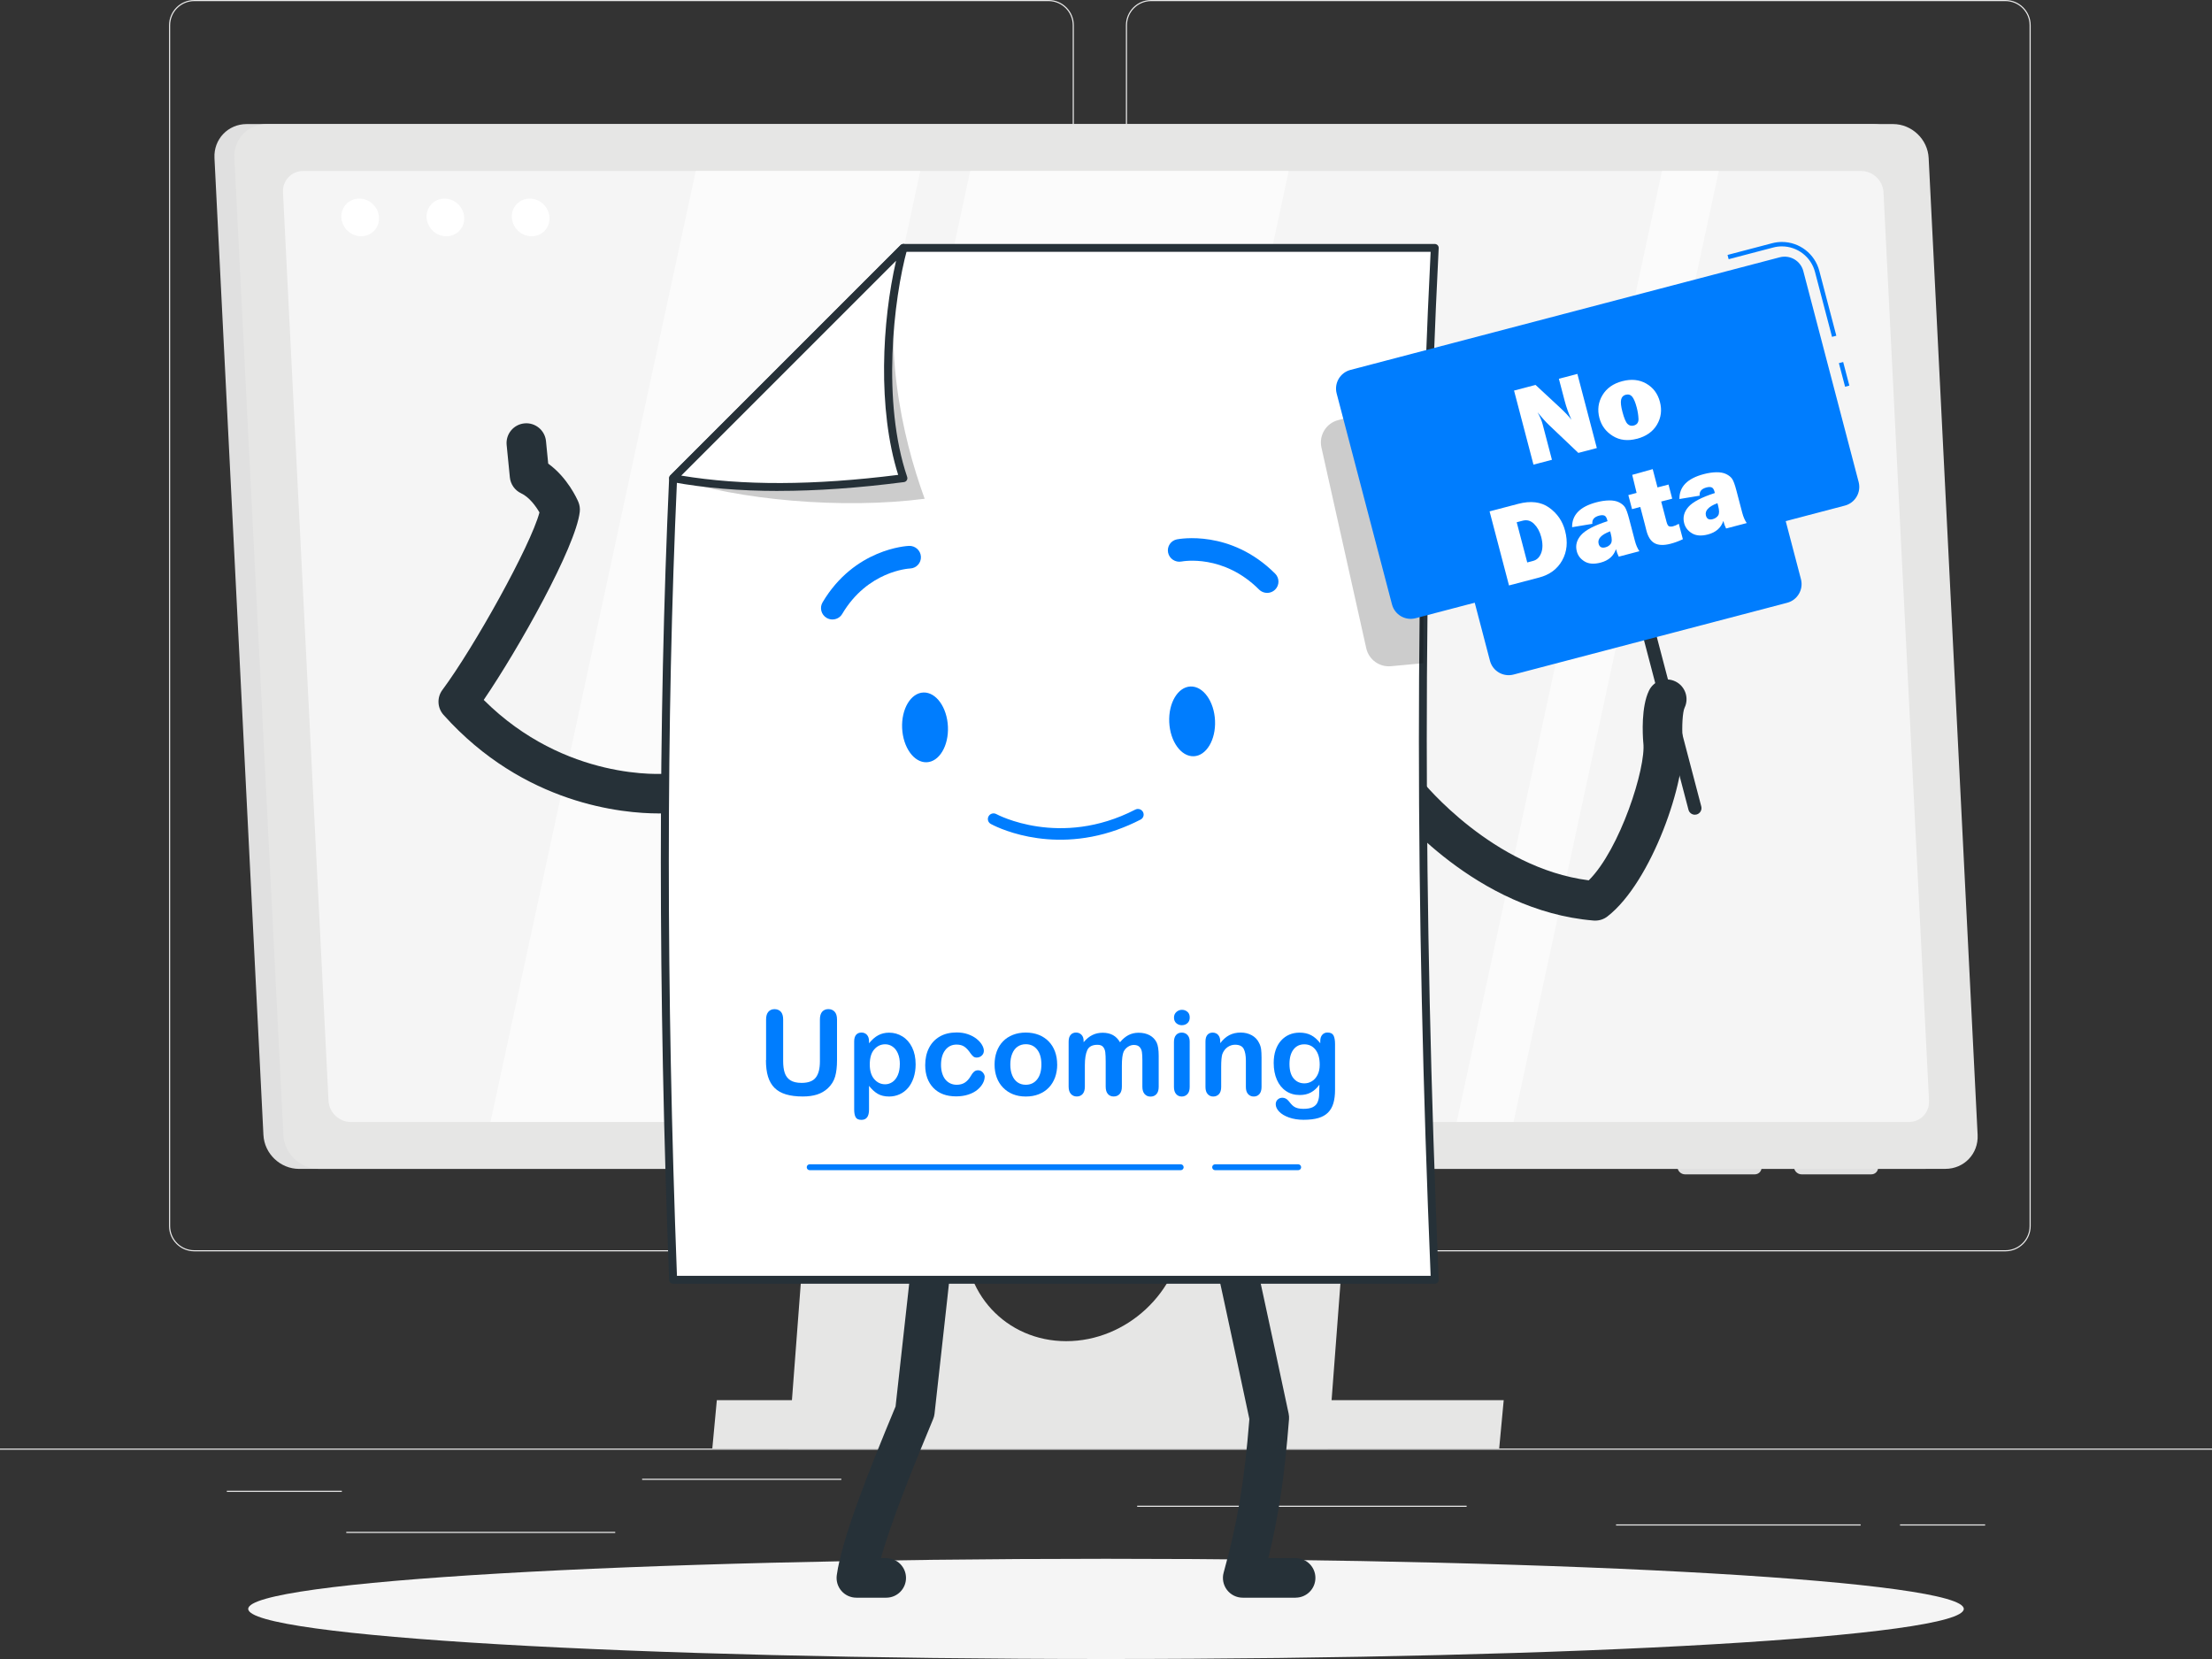 <svg width="500" height="375" viewBox="0 0 500 375" fill="none" xmlns="http://www.w3.org/2000/svg">
<rect x="0" y="0" width="500" height="375" fill="#333333" stroke="none"/>
<g clip-path="url(#clip0_4857_10408)">
<path d="M500 327.441H0V327.691H500V327.441Z" fill="#EBEBEB"/>
<path d="M237.019 282.85H43.919C40.769 282.85 38.211 280.292 38.211 277.142V5.708C38.211 2.558 40.769 0 43.919 0H237.019C240.169 0 242.728 2.558 242.728 5.708V277.142C242.728 280.292 240.169 282.85 237.019 282.85ZM43.919 0.25C40.911 0.25 38.461 2.7 38.461 5.708V277.142C38.461 280.15 40.911 282.6 43.919 282.6H237.019C240.028 282.6 242.478 280.15 242.478 277.142V5.708C242.478 2.7 240.028 0.25 237.019 0.25H43.919Z" fill="#EBEBEB"/>
<path d="M453.308 282.85H260.208C257.058 282.85 254.5 280.292 254.5 277.142V5.708C254.5 2.558 257.058 0 260.208 0H453.308C456.458 0 459.017 2.558 459.017 5.708V277.142C459.017 280.292 456.458 282.85 453.308 282.85ZM260.208 0.25C257.2 0.25 254.75 2.7 254.75 5.708V277.142C254.75 280.15 257.2 282.6 260.208 282.6H453.308C456.317 282.6 458.767 280.15 458.767 277.142V5.708C458.767 2.7 456.317 0.25 453.308 0.25H260.208Z" fill="#EBEBEB"/>
<path d="M77.273 336.966H51.273V337.216H77.273V336.966Z" fill="#EBEBEB"/>
<path d="M190.173 334.258H145.148V334.508H190.173V334.258Z" fill="#EBEBEB"/>
<path d="M139.065 346.258H78.273V346.508H139.065V346.258Z" fill="#EBEBEB"/>
<path d="M448.718 344.574H429.484V344.824H448.718V344.574Z" fill="#EBEBEB"/>
<path d="M420.581 344.574H365.289V344.824H420.581V344.574Z" fill="#EBEBEB"/>
<path d="M331.514 340.35H257.047V340.6H331.514V340.35Z" fill="#EBEBEB"/>
<path d="M190.83 160.483L178.18 327.442H300.163L312.813 160.483H190.83ZM267.538 278.5C266.505 292.117 254.63 303.158 241.013 303.158C227.396 303.158 217.188 292.117 218.221 278.5L222.671 219.8C223.705 206.183 235.58 195.133 249.205 195.133C256.013 195.133 261.971 197.892 266.096 202.367C270.221 206.825 272.513 213 271.996 219.808L267.546 278.508L267.538 278.5Z" fill="#E6E6E5"/>
<path d="M338.874 327.442H161.008L162.033 316.492H339.899L338.874 327.442Z" fill="#E6E6E5"/>
<path d="M407.231 265.451H422.981C423.881 265.451 424.581 264.717 424.531 263.817L424.472 262.701C424.431 261.801 423.656 261.067 422.756 261.067H407.006C406.106 261.067 405.406 261.801 405.456 262.701L405.514 263.817C405.556 264.717 406.331 265.451 407.231 265.451Z" fill="#E0E0E0"/>
<path d="M380.887 265.451H396.637C397.537 265.451 398.237 264.717 398.187 263.817L398.129 262.701C398.087 261.801 397.312 261.067 396.412 261.067H380.662C379.762 261.067 379.062 261.801 379.112 262.701L379.17 263.817C379.212 264.717 379.987 265.451 380.887 265.451Z" fill="#E0E0E0"/>
<path d="M435.228 264.217H67.603C63.361 264.217 59.753 260.784 59.545 256.542L48.478 35.717C48.27 31.475 51.528 28.042 55.77 28.042H423.395C427.637 28.042 431.245 31.475 431.453 35.717L442.52 256.534C442.728 260.775 439.47 264.209 435.228 264.209V264.217Z" fill="#E0E0E0"/>
<path d="M439.737 264.217H72.112C67.871 264.217 64.262 260.784 64.054 256.542L52.979 35.717C52.762 31.475 56.029 28.042 60.271 28.042H427.896C432.137 28.042 435.746 31.475 435.954 35.717L447.021 256.534C447.237 260.775 443.971 264.209 439.729 264.209L439.737 264.217Z" fill="#E6E6E5"/>
<path d="M74.259 248.809L63.967 43.459C63.834 40.8 65.884 38.65 68.534 38.65H420.692C423.35 38.65 425.609 40.8 425.742 43.459L436.034 248.809C436.167 251.467 434.117 253.617 431.467 253.617H79.309C76.65 253.617 74.392 251.467 74.259 248.809Z" fill="#F5F5F5"/>
<path d="M85.67 49.15C85.787 51.5 83.978 53.408 81.628 53.408C79.278 53.408 77.278 51.5 77.162 49.15C77.045 46.8 78.853 44.892 81.203 44.892C83.553 44.892 85.553 46.8 85.67 49.15Z" fill="white"/>
<path d="M104.936 49.15C105.052 51.5 103.244 53.408 100.894 53.408C98.544 53.408 96.544 51.5 96.427 49.15C96.311 46.8 98.119 44.892 100.469 44.892C102.819 44.892 104.819 46.8 104.936 49.15Z" fill="white"/>
<path d="M124.209 49.15C124.326 51.5 122.517 53.408 120.167 53.408C117.817 53.408 115.817 51.5 115.701 49.15C115.584 46.8 117.392 44.892 119.742 44.892C122.092 44.892 124.092 46.8 124.209 49.15Z" fill="white"/>
<g opacity="0.6">
<path d="M110.875 253.617H161.625L208.025 38.642H157.275L110.875 253.617Z" fill="white"/>
<path d="M329.281 253.617H342.123L388.523 38.642H375.681L329.281 253.617Z" fill="white"/>
<path d="M172.906 253.617H244.906L291.306 38.642H219.306L172.906 253.617Z" fill="white"/>
</g>
<path d="M250.001 375C357.084 375 443.893 369.929 443.893 363.675C443.893 357.42 357.084 352.35 250.001 352.35C142.918 352.35 56.109 357.42 56.109 363.675C56.109 369.929 142.918 375 250.001 375Z" fill="#F5F5F5"/>
<path d="M360.598 208.099C360.473 208.099 360.357 208.099 360.232 208.082C333.598 205.899 315.265 183.132 314.498 182.166C312.965 180.232 313.29 177.424 315.223 175.891C317.157 174.357 319.965 174.682 321.498 176.616C321.715 176.882 337.398 196.224 359.123 198.991C366.173 191.999 372.107 173.507 371.457 167.916C371.457 167.866 371.448 167.816 371.44 167.757C371.298 165.957 370.957 159.791 372.732 156.116C373.798 153.891 376.465 152.957 378.69 154.024C380.915 155.091 381.848 157.766 380.782 159.982C380.34 160.899 380.132 164.216 380.34 166.974C381.332 176.174 373.357 199.399 363.34 207.157C362.557 207.766 361.59 208.091 360.607 208.091L360.598 208.099Z" fill="#263138"/>
<path d="M148.824 183.866C140.899 183.866 118.449 181.916 100.257 161.591C98.841 160.008 98.732 157.65 99.999 155.95C107.216 146.241 119.957 123.308 121.941 115.833C121.124 114.416 119.632 112.366 117.799 111.508C116.374 110.841 115.407 109.466 115.249 107.908L114.524 100.583C114.282 98.125 116.074 95.941 118.532 95.7C120.982 95.458 123.174 97.25 123.416 99.708L123.916 104.8C128.282 107.933 130.457 112.816 130.724 113.441C131.024 114.158 131.141 114.933 131.049 115.7C130.132 123.641 117.257 146.6 109.341 158.208C127.824 176.633 149.924 174.958 150.899 174.866C153.341 174.666 155.524 176.458 155.741 178.916C155.957 181.366 154.166 183.533 151.716 183.766C151.507 183.783 150.482 183.875 148.816 183.875L148.824 183.866Z" fill="#263138"/>
<path d="M292.867 361.141H280.901C279.501 361.141 278.192 360.491 277.342 359.375C276.501 358.266 276.217 356.816 276.592 355.475C279.717 344.233 281.259 335.091 282.409 320.766C278.176 300.816 274.184 282.558 274.142 282.366C273.617 279.958 275.142 277.575 277.551 277.05C279.967 276.525 282.342 278.05 282.867 280.458C282.909 280.641 286.993 299.316 291.284 319.541C291.376 319.958 291.401 320.391 291.368 320.816C290.359 333.675 289.059 342.566 286.692 352.2H292.867C295.334 352.2 297.334 354.2 297.334 356.666C297.334 359.133 295.334 361.133 292.867 361.133V361.141Z" fill="#263138"/>
<path d="M200.326 361.141H193.568C192.276 361.141 191.043 360.583 190.201 359.608C189.351 358.633 188.968 357.341 189.143 356.058C190.285 347.858 196.185 332.925 202.435 317.916C204.668 298.116 206.493 281.116 206.51 280.95C206.776 278.5 208.968 276.708 211.426 276.983C213.876 277.25 215.651 279.45 215.393 281.9C215.376 282.075 213.51 299.458 211.243 319.55C211.193 319.966 211.093 320.383 210.926 320.766C206.493 331.391 201.435 343.908 199.126 352.208H200.326C202.793 352.208 204.793 354.208 204.793 356.675C204.793 359.141 202.793 361.141 200.326 361.141Z" fill="#263138"/>
<path d="M204.21 56.025L152.143 108.092C149.526 165.809 149.735 226.425 152.143 289.275H324.301C320.893 208.167 320.568 130.1 324.301 56.025H204.201H204.21Z" fill="white"/>
<path d="M324.308 290.175H152.142C151.658 290.175 151.267 289.8 151.25 289.317C148.75 224.058 148.75 163.067 151.25 108.058C151.258 107.833 151.35 107.625 151.508 107.467L203.575 55.4C203.742 55.233 203.967 55.142 204.208 55.142H324.308C324.55 55.142 324.783 55.242 324.958 55.417C325.125 55.592 325.217 55.833 325.2 56.075C321.608 127.417 321.608 203.692 325.2 289.242C325.208 289.483 325.125 289.725 324.95 289.9C324.783 290.075 324.55 290.175 324.308 290.175ZM153.008 288.383H323.383C319.842 203.525 319.842 127.792 323.383 56.917H204.592L153.033 108.475C150.567 163.108 150.558 223.633 153.017 288.383H153.008Z" fill="#263138"/>
<path d="M293.442 264.508H274.667C274.3 264.508 274 264.208 274 263.841C274 263.475 274.3 263.175 274.667 263.175H293.442C293.808 263.175 294.108 263.475 294.108 263.841C294.108 264.208 293.808 264.508 293.442 264.508Z" fill="#007DFE"/>
<path d="M266.885 264.508H183.018C182.652 264.508 182.352 264.208 182.352 263.841C182.352 263.475 182.652 263.175 183.018 263.175H266.885C267.252 263.175 267.552 263.475 267.552 263.841C267.552 264.208 267.252 264.508 266.885 264.508Z" fill="#007DFE"/>
<path d="M214.269 164.233C214.069 159.883 211.594 156.433 208.736 156.533C205.877 156.633 203.719 160.25 203.919 164.6C204.119 168.95 206.594 172.4 209.452 172.3C212.311 172.2 214.469 168.583 214.269 164.233Z" fill="#007DFE"/>
<path d="M274.644 162.875C274.444 158.525 271.969 155.075 269.111 155.175C266.252 155.275 264.094 158.892 264.294 163.242C264.494 167.592 266.969 171.042 269.827 170.942C272.686 170.842 274.844 167.225 274.644 162.875Z" fill="#007DFE"/>
<path d="M252.579 187.542C236.746 193.192 224.521 186.55 223.954 186.242C223.337 185.9 223.112 185.117 223.462 184.508C223.812 183.892 224.596 183.675 225.212 184.017C225.354 184.092 239.604 191.775 256.621 183C257.254 182.675 258.029 182.917 258.362 183.542C258.696 184.167 258.446 184.933 257.821 185.258C256.037 186.175 254.296 186.925 252.587 187.533L252.579 187.542Z" fill="#007DFE"/>
<path d="M188.106 140.025C187.681 140.017 187.248 139.9 186.848 139.667C185.623 138.942 185.215 137.375 185.931 136.159C193.123 124.017 204.973 123.409 205.473 123.392C206.898 123.334 208.098 124.434 208.165 125.842C208.231 127.25 207.148 128.434 205.731 128.5C205.34 128.517 196.106 129.084 190.373 138.775C189.89 139.6 189.006 140.042 188.106 140.025Z" fill="#007DFE"/>
<path d="M286.921 133.967C286.104 134.125 285.221 133.883 284.587 133.25C276.554 125.217 267.454 126.858 267.071 126.925C265.679 127.192 264.321 126.292 264.037 124.917C263.754 123.542 264.637 122.2 266.021 121.917C266.529 121.825 278.162 119.6 288.229 129.658C289.237 130.667 289.237 132.283 288.229 133.275C287.854 133.642 287.404 133.867 286.921 133.967Z" fill="#007DFE"/>
<path opacity="0.2" d="M321.713 149.908L314.413 150.591C311.796 150.833 309.404 149.099 308.829 146.533L298.696 101.149C298.088 98.407 299.746 95.674 302.463 94.966L322.054 89.824L321.713 149.908Z" fill="#040000"/>
<path opacity="0.2" d="M209.015 112.741C203.923 98.841 198.832 76.616 204.215 56.024L152.148 108.091C166.865 113.016 190.323 115.158 209.015 112.741Z" fill="#040000"/>
<path d="M204.207 108.091C198.499 91.233 200.824 68.316 204.207 56.024L152.141 108.091C167.907 110.958 185.507 110.508 204.207 108.091Z" fill="white"/>
<path d="M175.958 110.974C167.266 110.974 159.316 110.308 151.991 108.974C151.666 108.916 151.399 108.683 151.299 108.366C151.199 108.049 151.283 107.708 151.516 107.466L203.583 55.4C203.866 55.116 204.316 55.058 204.666 55.258C205.016 55.458 205.183 55.874 205.074 56.266C201.924 67.708 199.324 90.874 205.058 107.808C205.141 108.058 205.108 108.341 204.966 108.566C204.824 108.791 204.591 108.941 204.324 108.974C194.049 110.299 184.633 110.966 175.958 110.966V110.974ZM153.991 107.508C167.824 109.799 183.899 109.749 203.024 107.341C198.316 92.408 199.383 72.641 202.549 58.941L153.991 107.499V107.508Z" fill="#263138"/>
<path d="M173.166 239.633V230.45C173.166 229.666 173.341 229.083 173.691 228.691C174.041 228.3 174.508 228.108 175.074 228.108C175.641 228.108 176.149 228.3 176.499 228.691C176.849 229.083 177.024 229.666 177.024 230.45V239.841C177.024 240.908 177.141 241.8 177.383 242.516C177.624 243.233 178.041 243.791 178.649 244.183C179.258 244.575 180.108 244.775 181.199 244.775C182.708 244.775 183.774 244.375 184.399 243.566C185.024 242.766 185.333 241.55 185.333 239.916V230.45C185.333 229.658 185.508 229.075 185.849 228.683C186.199 228.3 186.658 228.1 187.241 228.1C187.824 228.1 188.291 228.291 188.658 228.683C189.016 229.066 189.199 229.658 189.199 230.45V239.633C189.199 241.125 189.058 242.375 188.766 243.366C188.474 244.366 187.924 245.241 187.116 246C186.424 246.641 185.616 247.108 184.691 247.408C183.774 247.7 182.691 247.85 181.458 247.85C179.991 247.85 178.724 247.691 177.666 247.375C176.608 247.058 175.741 246.566 175.074 245.9C174.408 245.233 173.916 244.383 173.599 243.35C173.283 242.316 173.133 241.075 173.133 239.633H173.166Z" fill="#007DFE"/>
<path d="M196.436 235.391V235.824C197.103 234.999 197.803 234.391 198.52 234.008C199.236 233.624 200.053 233.424 200.97 233.424C202.061 233.424 203.07 233.708 203.986 234.274C204.903 234.841 205.636 235.666 206.17 236.749C206.703 237.833 206.97 239.116 206.97 240.599C206.97 241.691 206.811 242.699 206.511 243.616C206.203 244.533 205.778 245.299 205.245 245.924C204.703 246.549 204.07 247.024 203.336 247.358C202.603 247.691 201.811 247.858 200.97 247.858C199.953 247.858 199.103 247.649 198.411 247.249C197.72 246.849 197.061 246.241 196.436 245.449V250.791C196.436 252.358 195.87 253.133 194.728 253.133C194.061 253.133 193.62 252.933 193.403 252.524C193.186 252.124 193.078 251.533 193.078 250.758V235.416C193.078 234.741 193.228 234.233 193.52 233.899C193.811 233.566 194.22 233.399 194.728 233.399C195.236 233.399 195.645 233.574 195.961 233.916C196.278 234.258 196.436 234.749 196.436 235.391ZM203.403 240.558C203.403 239.624 203.261 238.816 202.97 238.141C202.686 237.466 202.286 236.949 201.778 236.591C201.27 236.233 200.711 236.049 200.095 236.049C199.111 236.049 198.286 236.433 197.611 237.208C196.936 237.983 196.603 239.116 196.603 240.616C196.603 242.033 196.936 243.133 197.603 243.916C198.27 244.699 199.103 245.091 200.086 245.091C200.678 245.091 201.22 244.916 201.728 244.574C202.228 244.233 202.636 243.716 202.936 243.033C203.236 242.349 203.395 241.516 203.395 240.549L203.403 240.558Z" fill="#007DFE"/>
<path d="M222.566 243.45C222.566 243.892 222.433 244.367 222.166 244.867C221.899 245.367 221.499 245.85 220.958 246.308C220.416 246.767 219.733 247.133 218.908 247.408C218.083 247.683 217.158 247.825 216.124 247.825C213.924 247.825 212.216 247.183 210.983 245.908C209.749 244.625 209.133 242.908 209.133 240.758C209.133 239.3 209.416 238.008 209.983 236.892C210.549 235.775 211.366 234.908 212.433 234.292C213.499 233.675 214.774 233.375 216.258 233.375C217.174 233.375 218.024 233.508 218.791 233.775C219.558 234.042 220.208 234.392 220.741 234.817C221.274 235.242 221.683 235.692 221.966 236.175C222.249 236.658 222.391 237.108 222.391 237.525C222.391 237.942 222.233 238.308 221.916 238.608C221.599 238.9 221.216 239.05 220.766 239.05C220.474 239.05 220.224 238.975 220.033 238.825C219.841 238.675 219.616 238.425 219.374 238.092C218.941 237.433 218.483 236.942 218.016 236.608C217.541 236.275 216.941 236.117 216.216 236.117C215.166 236.117 214.316 236.525 213.674 237.35C213.033 238.167 212.708 239.292 212.708 240.717C212.708 241.383 212.791 242 212.958 242.558C213.124 243.117 213.358 243.6 213.674 243.992C213.991 244.383 214.366 244.683 214.808 244.892C215.249 245.1 215.733 245.2 216.266 245.2C216.974 245.2 217.591 245.033 218.099 244.708C218.608 244.375 219.058 243.875 219.449 243.2C219.666 242.8 219.899 242.492 220.149 242.267C220.399 242.042 220.708 241.925 221.074 241.925C221.508 241.925 221.866 242.092 222.158 242.417C222.441 242.75 222.591 243.1 222.591 243.475L222.566 243.45Z" fill="#007DFE"/>
<path d="M238.971 240.624C238.971 241.683 238.804 242.658 238.479 243.558C238.146 244.449 237.671 245.224 237.046 245.866C236.421 246.508 235.671 246.999 234.804 247.341C233.937 247.683 232.963 247.858 231.871 247.858C230.779 247.858 229.829 247.683 228.971 247.341C228.112 246.999 227.371 246.499 226.737 245.849C226.104 245.199 225.629 244.441 225.304 243.558C224.979 242.674 224.812 241.699 224.812 240.633C224.812 239.566 224.979 238.574 225.304 237.674C225.637 236.783 226.104 236.016 226.721 235.383C227.338 234.749 228.088 234.258 228.963 233.916C229.838 233.574 230.804 233.399 231.862 233.399C232.921 233.399 233.913 233.574 234.796 233.916C235.671 234.266 236.421 234.758 237.046 235.399C237.671 236.041 238.146 236.808 238.471 237.691C238.796 238.574 238.963 239.549 238.963 240.624H238.971ZM235.396 240.624C235.396 239.174 235.079 238.049 234.437 237.241C233.796 236.433 232.946 236.033 231.862 236.033C231.171 236.033 230.554 236.216 230.029 236.574C229.496 236.933 229.096 237.466 228.804 238.166C228.513 238.866 228.371 239.691 228.371 240.624C228.371 241.558 228.512 242.366 228.796 243.058C229.079 243.749 229.479 244.283 230.004 244.649C230.529 245.016 231.146 245.199 231.862 245.199C232.937 245.199 233.796 244.791 234.437 243.983C235.079 243.174 235.396 242.049 235.396 240.616V240.624Z" fill="#007DFE"/>
<path d="M253.588 240.883V245.608C253.588 246.358 253.421 246.916 253.08 247.291C252.738 247.666 252.296 247.849 251.738 247.849C251.18 247.849 250.763 247.666 250.43 247.291C250.096 246.916 249.93 246.358 249.93 245.608V239.941C249.93 239.049 249.896 238.349 249.838 237.858C249.78 237.366 249.613 236.958 249.346 236.641C249.08 236.324 248.655 236.166 248.071 236.166C246.905 236.166 246.138 236.566 245.771 237.366C245.405 238.166 245.221 239.308 245.221 240.799V245.608C245.221 246.349 245.055 246.899 244.721 247.283C244.388 247.658 243.946 247.849 243.396 247.849C242.846 247.849 242.421 247.658 242.071 247.283C241.73 246.908 241.555 246.349 241.555 245.608V235.441C241.555 234.774 241.705 234.266 242.013 233.916C242.321 233.566 242.73 233.399 243.23 233.399C243.73 233.399 244.121 233.566 244.446 233.891C244.771 234.216 244.938 234.666 244.938 235.241V235.583C245.555 234.849 246.213 234.299 246.921 233.958C247.621 233.608 248.405 233.441 249.263 233.441C250.121 233.441 250.921 233.616 251.571 233.974C252.213 234.333 252.746 234.866 253.163 235.591C253.763 234.858 254.405 234.324 255.088 233.966C255.771 233.616 256.53 233.441 257.363 233.441C258.338 233.441 259.171 233.633 259.88 234.016C260.58 234.399 261.105 234.949 261.455 235.658C261.755 236.299 261.913 237.308 261.913 238.691V245.633C261.913 246.383 261.746 246.941 261.405 247.316C261.063 247.691 260.621 247.874 260.063 247.874C259.505 247.874 259.088 247.683 258.738 247.308C258.396 246.933 258.221 246.374 258.221 245.633V239.658C258.221 238.891 258.188 238.283 258.121 237.824C258.055 237.366 257.88 236.974 257.596 236.666C257.313 236.358 256.871 236.199 256.296 236.199C255.83 236.199 255.38 236.341 254.963 236.616C254.538 236.891 254.213 237.266 253.98 237.733C253.721 238.333 253.588 239.391 253.588 240.908V240.883Z" fill="#007DFE"/>
<path d="M267.159 231.741C266.668 231.741 266.243 231.591 265.893 231.283C265.543 230.983 265.368 230.549 265.368 229.991C265.368 229.491 265.551 229.074 265.909 228.749C266.268 228.424 266.684 228.258 267.168 228.258C267.651 228.258 268.034 228.408 268.393 228.699C268.751 228.991 268.926 229.424 268.926 229.991C268.926 230.558 268.751 230.966 268.409 231.274C268.059 231.583 267.651 231.733 267.176 231.733L267.159 231.741ZM268.918 235.416V245.691C268.918 246.399 268.751 246.941 268.409 247.308C268.068 247.674 267.643 247.858 267.118 247.858C266.593 247.858 266.176 247.674 265.851 247.299C265.526 246.924 265.359 246.391 265.359 245.699V235.533C265.359 234.833 265.526 234.299 265.851 233.941C266.176 233.583 266.601 233.408 267.118 233.408C267.634 233.408 268.068 233.583 268.409 233.941C268.751 234.299 268.918 234.791 268.918 235.424V235.416Z" fill="#007DFE"/>
<path d="M275.826 235.366V235.799C276.451 234.974 277.134 234.366 277.876 233.983C278.618 233.599 279.468 233.399 280.434 233.399C281.401 233.399 282.209 233.608 282.951 234.008C283.684 234.416 284.243 234.991 284.601 235.741C284.834 236.174 284.984 236.641 285.059 237.149C285.126 237.649 285.159 238.299 285.159 239.074V245.691C285.159 246.399 284.993 246.941 284.668 247.308C284.343 247.674 283.918 247.858 283.401 247.858C282.884 247.858 282.443 247.674 282.109 247.299C281.776 246.924 281.618 246.391 281.618 245.699V239.774C281.618 238.599 281.451 237.708 281.126 237.083C280.801 236.466 280.151 236.149 279.176 236.149C278.543 236.149 277.968 236.341 277.443 236.716C276.918 237.091 276.543 237.616 276.293 238.274C276.118 238.808 276.034 239.791 276.034 241.241V245.691C276.034 246.416 275.868 246.949 275.534 247.316C275.201 247.674 274.768 247.858 274.243 247.858C273.718 247.858 273.309 247.674 272.976 247.299C272.643 246.924 272.484 246.391 272.484 245.699V235.424C272.484 234.749 272.634 234.241 272.926 233.908C273.218 233.574 273.626 233.408 274.134 233.408C274.451 233.408 274.726 233.483 274.984 233.633C275.234 233.783 275.434 233.999 275.593 234.299C275.743 234.591 275.818 234.958 275.818 235.383L275.826 235.366Z" fill="#007DFE"/>
<path d="M301.773 236V246.325C301.773 247.508 301.648 248.517 301.398 249.375C301.148 250.225 300.74 250.925 300.19 251.483C299.631 252.042 298.906 252.45 298.006 252.717C297.106 252.983 295.99 253.117 294.656 253.117C293.431 253.117 292.34 252.942 291.373 252.6C290.406 252.258 289.665 251.817 289.148 251.275C288.631 250.733 288.365 250.175 288.365 249.6C288.365 249.167 288.515 248.808 288.806 248.542C289.098 248.267 289.456 248.133 289.873 248.133C290.39 248.133 290.848 248.367 291.24 248.825C291.431 249.058 291.631 249.292 291.831 249.533C292.031 249.775 292.265 249.975 292.506 250.142C292.748 250.308 293.048 250.433 293.398 250.517C293.748 250.6 294.148 250.642 294.598 250.642C295.515 250.642 296.231 250.517 296.74 250.258C297.248 250 297.606 249.642 297.806 249.183C298.006 248.725 298.131 248.233 298.165 247.708C298.198 247.183 298.223 246.342 298.24 245.175C297.69 245.942 297.065 246.525 296.348 246.917C295.631 247.317 294.781 247.517 293.79 247.517C292.598 247.517 291.565 247.217 290.673 246.608C289.781 246 289.098 245.15 288.623 244.058C288.148 242.967 287.906 241.7 287.906 240.267C287.906 239.2 288.048 238.233 288.34 237.375C288.631 236.517 289.048 235.792 289.581 235.2C290.123 234.608 290.74 234.167 291.44 233.867C292.14 233.567 292.915 233.417 293.756 233.417C294.765 233.417 295.631 233.608 296.373 234C297.106 234.383 297.798 234.992 298.431 235.817V235.333C298.431 234.717 298.581 234.242 298.89 233.9C299.19 233.558 299.581 233.392 300.065 233.392C300.748 233.392 301.206 233.617 301.431 234.058C301.656 234.508 301.773 235.15 301.773 235.992V236ZM291.473 240.508C291.473 241.95 291.79 243.042 292.415 243.775C293.04 244.517 293.856 244.883 294.856 244.883C295.448 244.883 296.006 244.725 296.531 244.408C297.056 244.092 297.481 243.617 297.815 242.975C298.148 242.333 298.306 241.558 298.306 240.65C298.306 239.2 297.99 238.075 297.348 237.267C296.706 236.458 295.873 236.058 294.831 236.058C293.79 236.058 292.998 236.442 292.39 237.217C291.781 237.992 291.473 239.092 291.473 240.508Z" fill="#007DFE"/>
<path d="M383.105 184.158C382.447 184.158 381.839 183.716 381.664 183.041L363.33 113.166C363.122 112.366 363.597 111.549 364.397 111.341C365.197 111.133 366.014 111.608 366.222 112.408L384.555 182.283C384.764 183.083 384.289 183.899 383.489 184.108C383.364 184.141 383.23 184.158 383.105 184.158Z" fill="#263138"/>
<path d="M416.631 81.831L415.664 82.085L417.062 87.413L418.029 87.159L416.631 81.831Z" fill="#007DFE"/>
<path d="M414.109 76.141L410.259 61.466C409.367 58.066 406.292 55.691 402.776 55.691C402.109 55.691 401.451 55.775 400.809 55.95L390.742 58.591L390.492 57.625L400.559 54.983C401.284 54.791 402.034 54.691 402.784 54.691C406.751 54.691 410.226 57.375 411.234 61.216L415.084 75.891L414.117 76.141H414.109Z" fill="#007DFE"/>
<path d="M402.288 58.159L305.255 83.616C302.922 84.228 301.527 86.615 302.139 88.947L314.647 136.626C315.259 138.958 317.647 140.353 319.979 139.741L417.012 114.285C419.345 113.673 420.74 111.286 420.128 108.953L407.62 61.275C407.008 58.942 404.621 57.547 402.288 58.159Z" fill="#007DFE"/>
<path d="M397.541 111.738L335.692 127.963C333.36 128.575 331.965 130.962 332.577 133.295L336.791 149.36C337.403 151.692 339.79 153.087 342.123 152.475L403.972 136.25C406.305 135.638 407.699 133.251 407.087 130.918L402.873 114.853C402.261 112.52 399.874 111.126 397.541 111.738Z" fill="#007DFE"/>
<path d="M360.951 101.275L356.768 102.375L350.243 96.175C349.401 95.383 348.509 94.383 347.551 93.183C348.101 94.192 348.476 95.075 348.676 95.825L350.801 103.933L346.626 105.025L342.234 88.283L347.093 87.008L352.601 92.117C353.701 93.133 354.568 94.05 355.209 94.867C354.576 93.508 354.059 92.075 353.668 90.575L352.368 85.617L356.551 84.517L360.943 101.258L360.951 101.275Z" fill="white"/>
<path d="M369.99 99.183C367.924 99.725 366.107 99.516 364.549 98.541C362.99 97.566 361.99 96.225 361.532 94.491C361.04 92.625 361.274 90.908 362.215 89.333C363.157 87.758 364.649 86.7 366.69 86.166C368.74 85.625 370.557 85.808 372.124 86.708C373.69 87.608 374.724 88.983 375.207 90.833C375.699 92.7 375.474 94.416 374.54 96C373.607 97.575 372.09 98.641 369.999 99.191L369.99 99.183ZM369.282 96.191C370.04 95.991 370.407 95.475 370.365 94.641C370.324 93.808 370.19 92.966 369.965 92.108C369.657 90.941 369.315 90.125 368.949 89.675C368.574 89.225 368.082 89.075 367.465 89.233C366.899 89.383 366.557 89.758 366.432 90.358C366.307 90.958 366.407 91.866 366.732 93.083C367.107 94.516 367.49 95.425 367.882 95.816C368.274 96.208 368.74 96.333 369.282 96.191Z" fill="white"/>
<path d="M341.095 132.333L336.703 115.591L343.178 113.891C345.995 113.15 348.32 113.433 350.153 114.733C351.986 116.033 353.195 117.783 353.77 119.975C354.428 122.475 354.211 124.708 353.12 126.666C352.028 128.625 350.286 129.925 347.886 130.55L341.086 132.333H341.095ZM345.22 127.133L346.553 126.783C347.403 126.558 348.011 125.958 348.378 124.983C348.745 124.008 348.745 122.8 348.378 121.383C348.061 120.166 347.52 119.183 346.77 118.433C346.02 117.683 345.153 117.441 344.17 117.7L342.836 118.05L345.22 127.141V127.133Z" fill="white"/>
<path d="M370.56 124.6L365.902 125.825C365.652 125.325 365.435 124.758 365.277 124.125C364.744 125.692 363.585 126.708 361.794 127.175C360.319 127.558 359.119 127.475 358.194 126.917C357.26 126.358 356.669 125.592 356.419 124.617C356.069 123.3 356.394 122.075 357.377 120.95C358.36 119.825 360.36 118.775 363.369 117.808L363.294 117.525C363.152 116.975 362.927 116.642 362.635 116.533C362.344 116.425 361.952 116.425 361.469 116.55C360.344 116.85 359.827 117.467 359.935 118.408L355.36 119.167C355.31 116.392 357.144 114.517 360.844 113.542C361.852 113.275 362.802 113.133 363.694 113.117C364.585 113.1 365.335 113.233 365.944 113.533C366.544 113.833 366.994 114.192 367.285 114.625C367.577 115.058 367.902 115.942 368.252 117.292L369.56 122.275C369.81 123.225 370.152 124 370.577 124.608L370.56 124.6ZM363.952 120.1C361.927 120.867 361.06 121.808 361.352 122.917C361.552 123.667 362.06 123.933 362.885 123.717C363.41 123.583 363.819 123.308 364.102 122.9C364.385 122.492 364.394 121.758 364.11 120.692L363.952 120.092V120.1Z" fill="white"/>
<path d="M377.154 109.542L377.987 112.717L375.495 113.367L376.704 117.967C376.87 118.6 377.087 118.942 377.354 118.992C377.62 119.05 377.879 119.042 378.137 118.975C378.529 118.875 378.979 118.684 379.479 118.4L380.395 121.884C379.479 122.325 378.554 122.667 377.62 122.909C376.112 123.3 374.92 123.267 374.045 122.809C373.17 122.35 372.545 121.409 372.17 119.992L371.804 118.534L370.77 114.592L368.904 115.084L368.07 111.909L369.937 111.417L368.945 107.334L373.579 106.042L374.662 110.175L377.154 109.525V109.542Z" fill="white"/>
<path d="M394.827 118.234L390.168 119.459C389.918 118.959 389.702 118.392 389.543 117.759C389.01 119.325 387.843 120.342 386.06 120.809C384.585 121.192 383.385 121.109 382.46 120.55C381.527 119.992 380.935 119.225 380.685 118.25C380.343 116.934 380.66 115.709 381.643 114.584C382.627 113.459 384.627 112.409 387.627 111.442L387.552 111.159C387.41 110.609 387.185 110.275 386.893 110.167C386.593 110.05 386.21 110.059 385.727 110.184C384.602 110.484 384.085 111.1 384.193 112.042L379.618 112.8C379.568 110.025 381.402 108.15 385.102 107.175C386.11 106.909 387.06 106.767 387.952 106.75C388.843 106.734 389.593 106.867 390.202 107.167C390.802 107.467 391.252 107.825 391.543 108.259C391.835 108.692 392.16 109.575 392.51 110.925L393.818 115.909C394.068 116.859 394.41 117.634 394.835 118.242L394.827 118.234ZM388.21 113.734C386.185 114.5 385.318 115.442 385.61 116.55C385.81 117.3 386.318 117.567 387.143 117.35C387.668 117.209 388.068 116.942 388.36 116.534C388.643 116.125 388.652 115.392 388.368 114.325L388.21 113.725V113.734Z" fill="white"/>
</g>
<defs>
<clipPath id="clip0_4857_10408">
<rect width="500" height="375" fill="white"/>
</clipPath>
</defs>
</svg>
